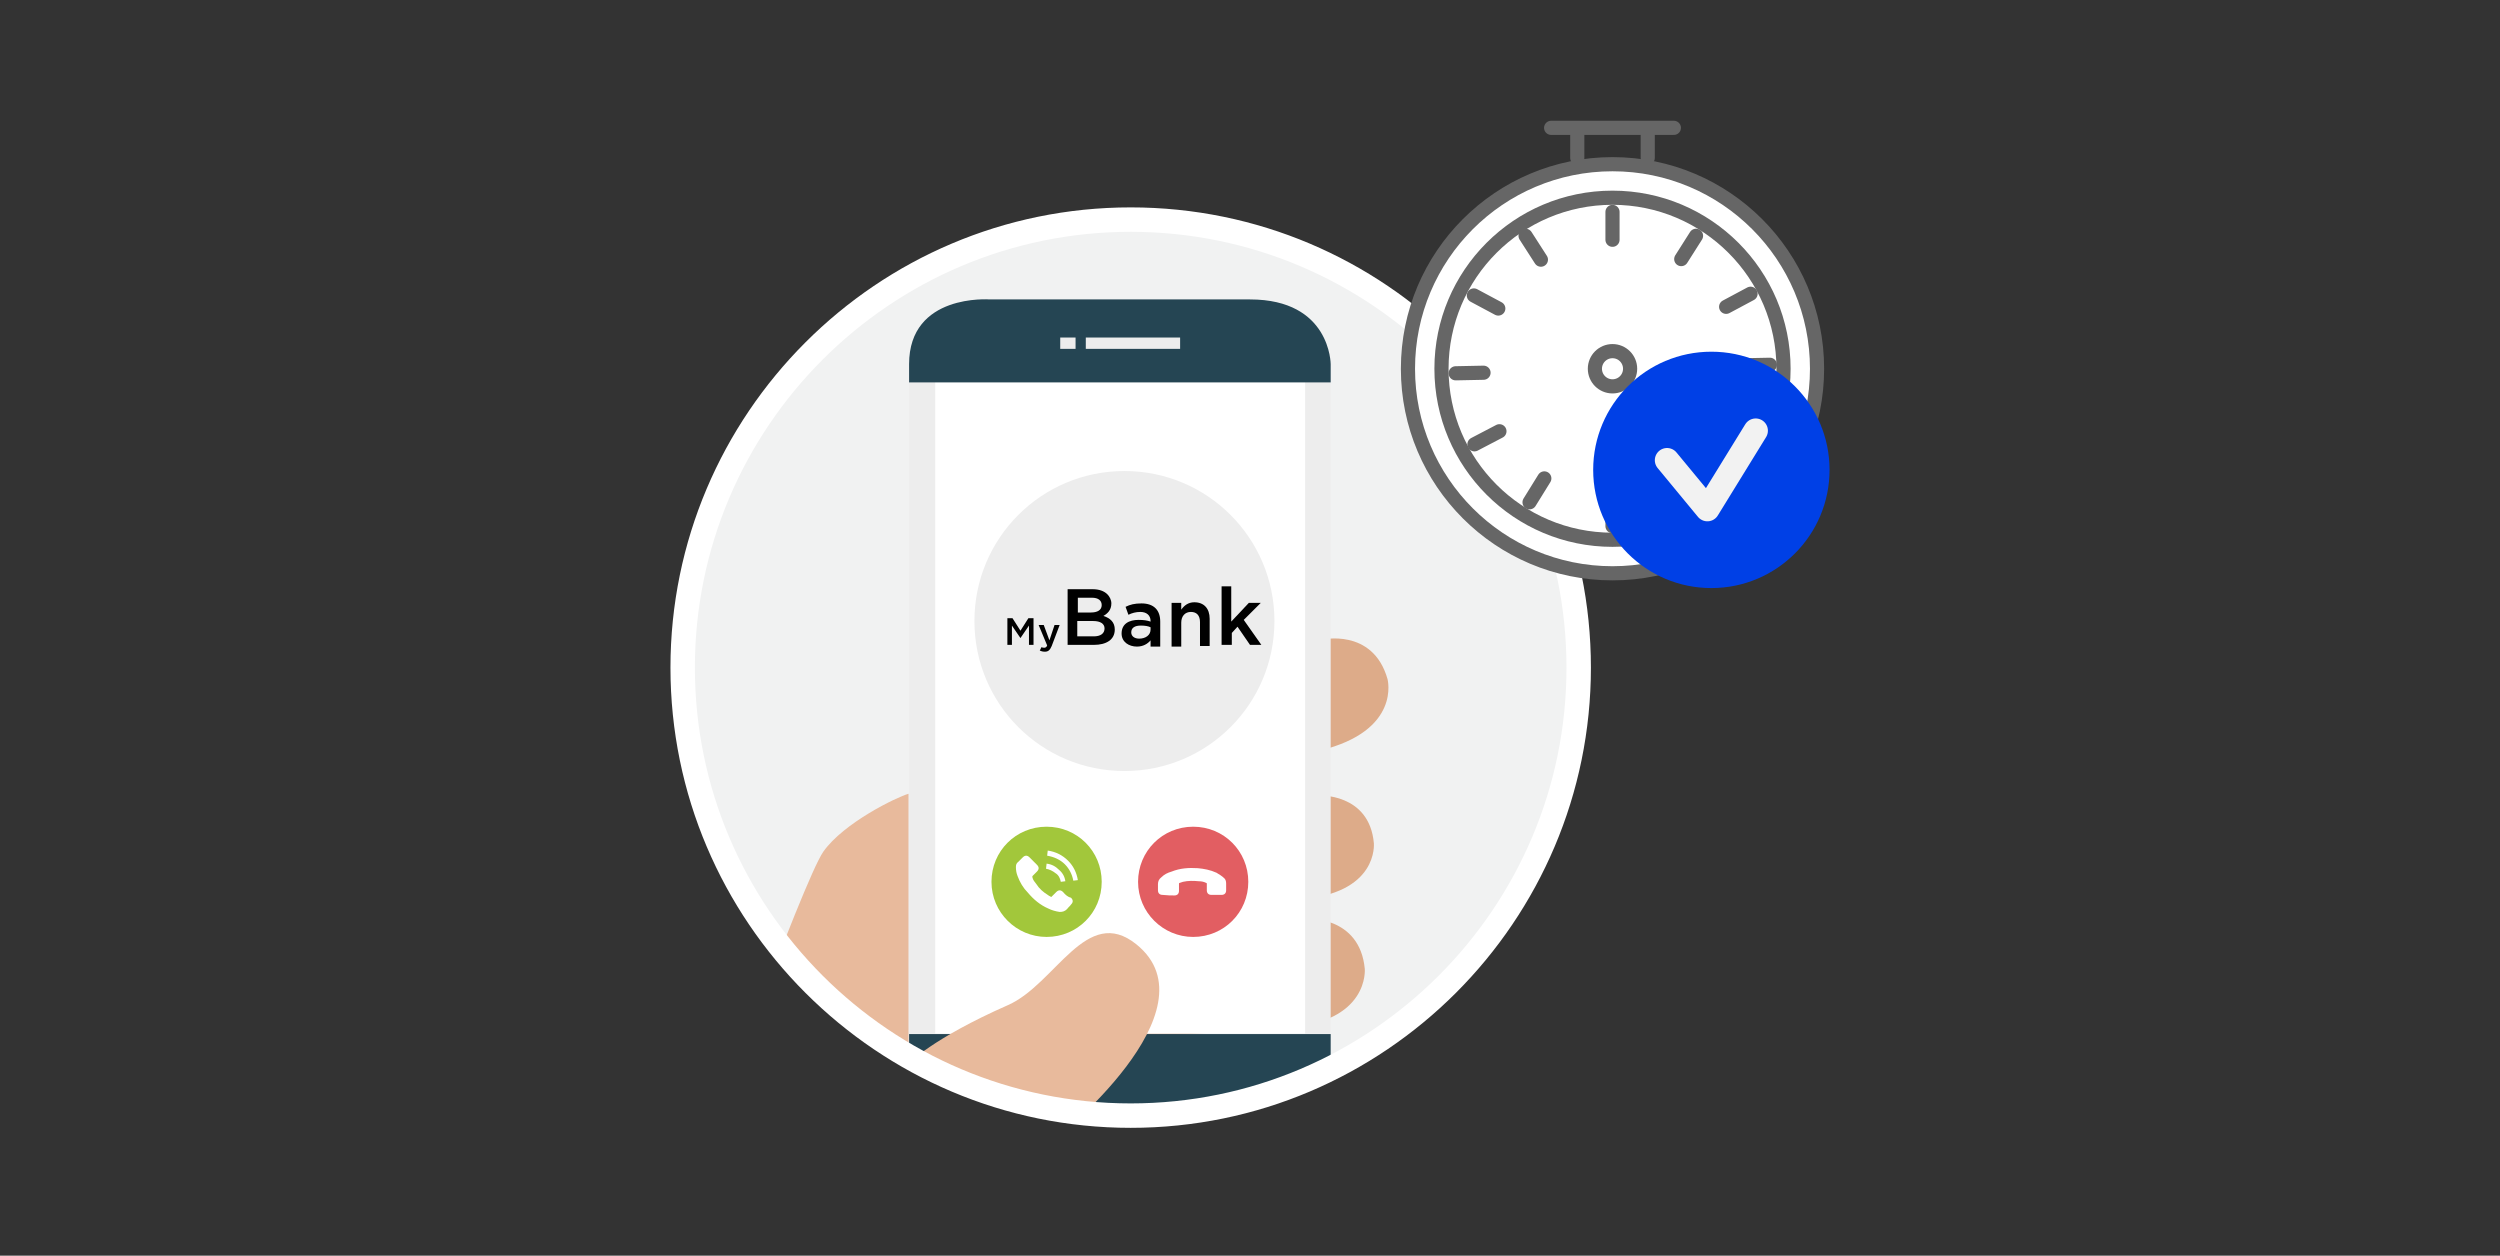 <?xml version="1.0" encoding="utf-8"?>
<!-- Generator: Adobe Illustrator 22.0.0, SVG Export Plug-In . SVG Version: 6.00 Build 0)  -->
<svg version="1.1" id="Layer_1" xmlns="http://www.w3.org/2000/svg" xmlns:xlink="http://www.w3.org/1999/xlink" x="0px" y="0px"
	 viewBox="0 0 440 221" style="enable-background:new 0 0 440 221;" xml:space="preserve">
<rect x="0" y="0" width="440" height="221" fill="#333333" stroke="none"/>
<style type="text/css">
	.st0{fill:#F1F2F2;}
	.st1{clip-path:url(#SVGID_2_);}
	.st2{fill:#DDAB89;}
	.st3{clip-path:url(#SVGID_4_);fill:#FFFFFF;}
	.st4{fill:#254553;}
	.st5{fill:#EDEDED;}
	.st6{fill:#E8BA9C;}
	.st7{fill:#A2C73B;}
	.st8{fill:#E25E62;}
	.st9{fill:#FFFFFF;}
	.st10{fill:#FFFFFF;stroke:#666666;stroke-width:2.492;stroke-linecap:round;stroke-linejoin:round;stroke-miterlimit:10;}
	.st11{fill:#0040E6;}
	.st12{fill:none;stroke:#F2F2F2;stroke-width:4.303;stroke-linecap:round;stroke-linejoin:round;stroke-miterlimit:10;}
</style>
<g>
	<g>
		<circle class="st0" cx="199" cy="117.5" r="80"/>
		<g>
			<defs>
				<circle id="SVGID_1_" cx="199" cy="117.5" r="80"/>
			</defs>
			<clipPath id="SVGID_2_">
				<use xlink:href="#SVGID_1_"  style="overflow:visible;"/>
			</clipPath>
			<g class="st1">
				<path class="st2" d="M244.2,119.5c0,0,2.5,9.1-11.9,12.6l-41.1,10.1c0,0-4.5,1.1-5.8-3.4l-1.3-4.6c0,0-2.5-9.1,11.9-12.6l36.6-9
					C232.5,112.6,241.6,110.4,244.2,119.5L244.2,119.5L244.2,119.5z"/>
				<path class="st2" d="M241.8,148.4c0,0,0.9,9-13.4,9.9l-40.6,2.7c0,0-4.4,0.3-4.9-4.1l-0.4-4.6c0,0-0.9-9,13.4-9.9L232,140
					C232,140,241,139.5,241.8,148.4L241.8,148.4L241.8,148.4z"/>
				<path class="st2" d="M240.2,170.5c0,0,0.9,9.5-14.1,10.4l-42.7,2.8c0,0-4.7,0.3-5.1-4.4l-0.5-4.8c0,0-0.9-9.5,14.1-10.4l38-2.5
					C229.9,161.7,239.3,161.1,240.2,170.5L240.2,170.5L240.2,170.5z"/>
				<path class="st2" d="M223.6,199.8c0,0-0.8,8.5-14.2,6.8l-38.1-4.8c0,0-4.1-0.5-3.7-4.7l0.4-4.3c0,0,0.8-8.5,14.2-6.8l33.8,4.3
					C216.1,190.2,224.4,191.3,223.6,199.8L223.6,199.8L223.6,199.8z"/>
				<g>
					<defs>
						<polygon id="SVGID_3_" points="160,67.2 160,181.9 234.2,181.9 234.2,67.2 160,67.2 						"/>
					</defs>
					<use xlink:href="#SVGID_3_"  style="overflow:visible;fill:#EDEDED;"/>
					<clipPath id="SVGID_4_">
						<use xlink:href="#SVGID_3_"  style="overflow:visible;"/>
					</clipPath>
					<polygon class="st3" points="164.6,67.2 164.6,181.9 229.7,181.9 229.7,67.2 164.6,67.2 					"/>
				</g>
				<path class="st4" d="M234.2,67.3v-3.2c0,0,0-11.4-14.2-11.4h-45.8c0,0-14.2-1.1-14.2,11.4v3.2H234.2L234.2,67.3z M160,182v9.7
					c0,0,0,8.6,14.2,8.6H220c0,0,14.2,0.6,14.2-11.8V182H160L160,182z"/>
				<polygon class="st5" points="191.1,59.4 191.1,61.4 207.7,61.4 207.7,59.4 191.1,59.4 				"/>
				<polygon class="st5" points="186.6,59.4 186.6,61.4 189.3,61.4 189.3,59.4 186.6,59.4 				"/>
				<path class="st6" d="M185.6,200.6c0,0,28.8-22.8,14.4-34.4c-8.8-7.1-14.2,7-22.6,10.7c-13.4,5.9-17.5,10.3-17.5,10.3v-47.5
					c-2.1,0.6-11.4,5.1-15,10.2c-3.6,5.2-22.1,56.3-23.2,59.7c-0.5,1.6-7.7,18.1-9.6,20.5h58.2C175,226.2,182.4,216.9,185.6,200.6
					L185.6,200.6z"/>
				<path class="st7" d="M184.2,164.9c5.4,0,9.7-4.3,9.7-9.7c0-5.4-4.3-9.7-9.7-9.7c-5.4,0-9.7,4.3-9.7,9.7
					C174.5,160.6,178.9,164.9,184.2,164.9L184.2,164.9z"/>
				<path class="st8" d="M210,164.9c5.4,0,9.7-4.3,9.7-9.7c0-5.4-4.3-9.7-9.7-9.7c-5.4,0-9.7,4.3-9.7,9.7
					C200.3,160.6,204.7,164.9,210,164.9L210,164.9z"/>
				<path class="st5" d="M197.9,135.7c-14.6,0-26.4-11.8-26.4-26.4s11.8-26.4,26.4-26.4s26.4,11.8,26.4,26.4
					S212.5,135.7,197.9,135.7L197.9,135.7z"/>
				<path class="st9" d="M187.1,157c-0.4-0.4-0.8-0.4-1.2,0c-0.3,0.3-0.5,0.5-0.8,0.8c-0.1,0.1-0.1,0.1-0.2,0
					c-0.2-0.1-0.4-0.2-0.5-0.3c-0.8-0.5-1.5-1.1-2-1.9c-0.3-0.4-0.6-0.7-0.7-1.2c0-0.1,0-0.1,0-0.2c0.3-0.3,0.5-0.5,0.8-0.8
					c0.4-0.4,0.4-0.8,0-1.2c-0.2-0.2-0.4-0.4-0.6-0.6c-0.2-0.2-0.4-0.4-0.7-0.7c-0.4-0.4-0.8-0.4-1.2,0c-0.3,0.3-0.5,0.5-0.8,0.8
					c-0.3,0.2-0.4,0.5-0.4,0.9c0,0.6,0.1,1.1,0.3,1.6c0.4,1.1,1,2.1,1.8,2.9c1,1.2,2.2,2.2,3.6,2.8c0.6,0.3,1.3,0.5,2,0.6
					c0.5,0,0.9-0.1,1.3-0.5c0.2-0.3,0.5-0.5,0.7-0.8c0.4-0.4,0.4-0.8,0-1.2C188,157.9,187.5,157.5,187.1,157L187.1,157L187.1,157z"
					/>
				<path class="st9" d="M186.7,155.2l0.8-0.1c-0.1-0.8-0.5-1.5-1.1-2c-0.6-0.6-1.3-1-2.2-1.1l-0.1,0.9c0.6,0.1,1.2,0.4,1.7,0.8
					C186.3,154,186.6,154.6,186.7,155.2L186.7,155.2L186.7,155.2z"/>
				<path class="st9" d="M188,151.5c-1-1-2.2-1.6-3.6-1.8l-0.1,0.9c1.2,0.2,2.3,0.7,3.1,1.5c0.8,0.8,1.3,1.8,1.5,2.9l0.8-0.1
					C189.5,153.6,188.9,152.4,188,151.5L188,151.5L188,151.5z"/>
				<path class="st9" d="M206.7,157.6c0.5,0,0.8-0.3,0.8-0.8c0-0.4,0-0.8,0-1.2c0-0.1,0-0.2,0.1-0.2c0.2-0.1,0.4-0.1,0.6-0.2
					c0.9-0.2,1.8-0.2,2.8-0.1c0.5,0,0.9,0.1,1.3,0.3c0.1,0,0.1,0.1,0.1,0.2c0,0.4,0,0.8,0,1.1c0,0.5,0.3,0.8,0.8,0.8
					c0.3,0,0.6,0,0.9,0c0.3,0,0.6,0,0.9,0c0.5,0,0.8-0.3,0.8-0.8c0-0.4,0-0.8,0-1.2c0-0.4-0.1-0.7-0.3-0.9c-0.4-0.4-0.9-0.7-1.4-1
					c-1.1-0.5-2.2-0.7-3.3-0.8c-1.6-0.1-3.1,0-4.6,0.6c-0.7,0.2-1.3,0.5-1.8,1c-0.4,0.3-0.6,0.7-0.6,1.2c0,0.4,0,0.7,0,1.1
					c0,0.5,0.3,0.8,0.8,0.8C205.5,157.6,206.1,157.6,206.7,157.6L206.7,157.6L206.7,157.6z"/>
				<g>
					<path d="M177.3,108.8h0.9l1.4,2.2l1.4-2.2h0.9v4.7h-0.8v-3.4l-1.5,2.2h0l-1.5-2.2v3.4h-0.8V108.8z"/>
					<path d="M183,114.5l0.3-0.6c0.2,0.1,0.3,0.1,0.5,0.1c0.2,0,0.4-0.1,0.5-0.4l-1.5-3.6h0.9l1,2.7l0.9-2.7h0.9l-1.4,3.7
						c-0.3,0.7-0.6,1-1.2,1C183.5,114.7,183.2,114.6,183,114.5z"/>
					<path d="M187.9,103.7h4.4c1.1,0,2,0.3,2.6,0.9c0.4,0.4,0.7,1,0.7,1.6v0c0,1.2-0.7,1.8-1.4,2.2c1.2,0.4,2,1.1,2,2.4v0
						c0,1.8-1.5,2.7-3.7,2.7h-4.6V103.7z M192,107.8c1.1,0,1.9-0.4,1.9-1.3v0c0-0.8-0.6-1.3-1.7-1.3h-2.5v2.6H192z M192.5,112
						c1.2,0,1.9-0.5,1.9-1.4v0c0-0.8-0.7-1.3-2-1.3h-2.8v2.7H192.5z"/>
					<path d="M202.5,113.6v-0.9c-0.5,0.6-1.3,1.1-2.4,1.1c-1.4,0-2.7-0.8-2.7-2.3v0c0-1.7,1.3-2.4,3-2.4c0.9,0,1.5,0.1,2.1,0.3v-0.1
						c0-1-0.7-1.6-1.8-1.6c-0.8,0-1.5,0.2-2.1,0.5l-0.5-1.4c0.8-0.4,1.6-0.6,2.8-0.6c2.2,0,3.3,1.2,3.3,3.2v4.4H202.5z M202.5,110.4
						c-0.4-0.2-1-0.3-1.7-0.3c-1.1,0-1.7,0.4-1.7,1.2v0c0,0.7,0.6,1.1,1.4,1.1c1.1,0,2-0.6,2-1.6V110.4z"/>
					<path d="M206.2,106.1h1.7v1.2c0.5-0.7,1.2-1.3,2.3-1.3c1.7,0,2.7,1.1,2.7,2.9v4.8h-1.7v-4.2c0-1.2-0.6-1.8-1.6-1.8
						c-1,0-1.7,0.7-1.7,1.9v4.2h-1.7V106.1z"/>
					<path d="M215,103.2h1.7v6.2l3.1-3.3h2.1l-3,3l3.1,4.4h-2l-2.2-3.2l-1,1.1v2.1H215V103.2z"/>
				</g>
			</g>
		</g>
		<path class="st9" d="M199,198.5c-44.6,0-81-36.3-81-81c0-44.6,36.3-81,81-81s81,36.3,81,81C280,162.1,243.7,198.5,199,198.5z
			 M199,40.8c-42.3,0-76.7,34.4-76.7,76.7c0,42.3,34.4,76.7,76.7,76.7s76.7-34.4,76.7-76.7C275.7,75.2,241.3,40.8,199,40.8z"/>
	</g>
	<circle class="st10" cx="283.8" cy="64.9" r="36"/>
	<circle class="st10" cx="283.8" cy="64.9" r="30.1"/>
	<g>
		<line class="st10" x1="277.6" y1="23.8" x2="277.6" y2="27.8"/>
		<line class="st10" x1="290" y1="23.8" x2="290" y2="27.8"/>
	</g>
	<line class="st10" x1="273" y1="22.5" x2="294.6" y2="22.5"/>
	<circle class="st10" cx="283.8" cy="64.9" r="3.1"/>
	<g>
		<line class="st10" x1="283.8" y1="42.2" x2="283.8" y2="37.3"/>
		<line class="st10" x1="283.8" y1="87.7" x2="283.8" y2="92.6"/>
		<line class="st10" x1="298.5" y1="41.5" x2="295.9" y2="45.6"/>
		<line class="st10" x1="271.8" y1="84.2" x2="269.2" y2="88.4"/>
		<line class="st10" x1="308.1" y1="51.7" x2="303.8" y2="54"/>
		<line class="st10" x1="263.9" y1="75.9" x2="259.5" y2="78.2"/>
		<line class="st10" x1="311.5" y1="64.2" x2="306.6" y2="64.3"/>
		<line class="st10" x1="261.1" y1="65.6" x2="256.2" y2="65.7"/>
		<line class="st10" x1="299.9" y1="87.1" x2="297" y2="83.1"/>
		<line class="st10" x1="263.7" y1="54.3" x2="259.4" y2="52"/>
		<line class="st10" x1="307.5" y1="79.2" x2="303.3" y2="76.7"/>
		<line class="st10" x1="271.2" y1="45.7" x2="268.5" y2="41.5"/>
	</g>
	<g>
		<circle class="st11" cx="301.2" cy="82.7" r="20.8"/>
		<polyline class="st12" points="293.4,81 300.5,89.6 309,75.8 		"/>
	</g>
</g>
</svg>
